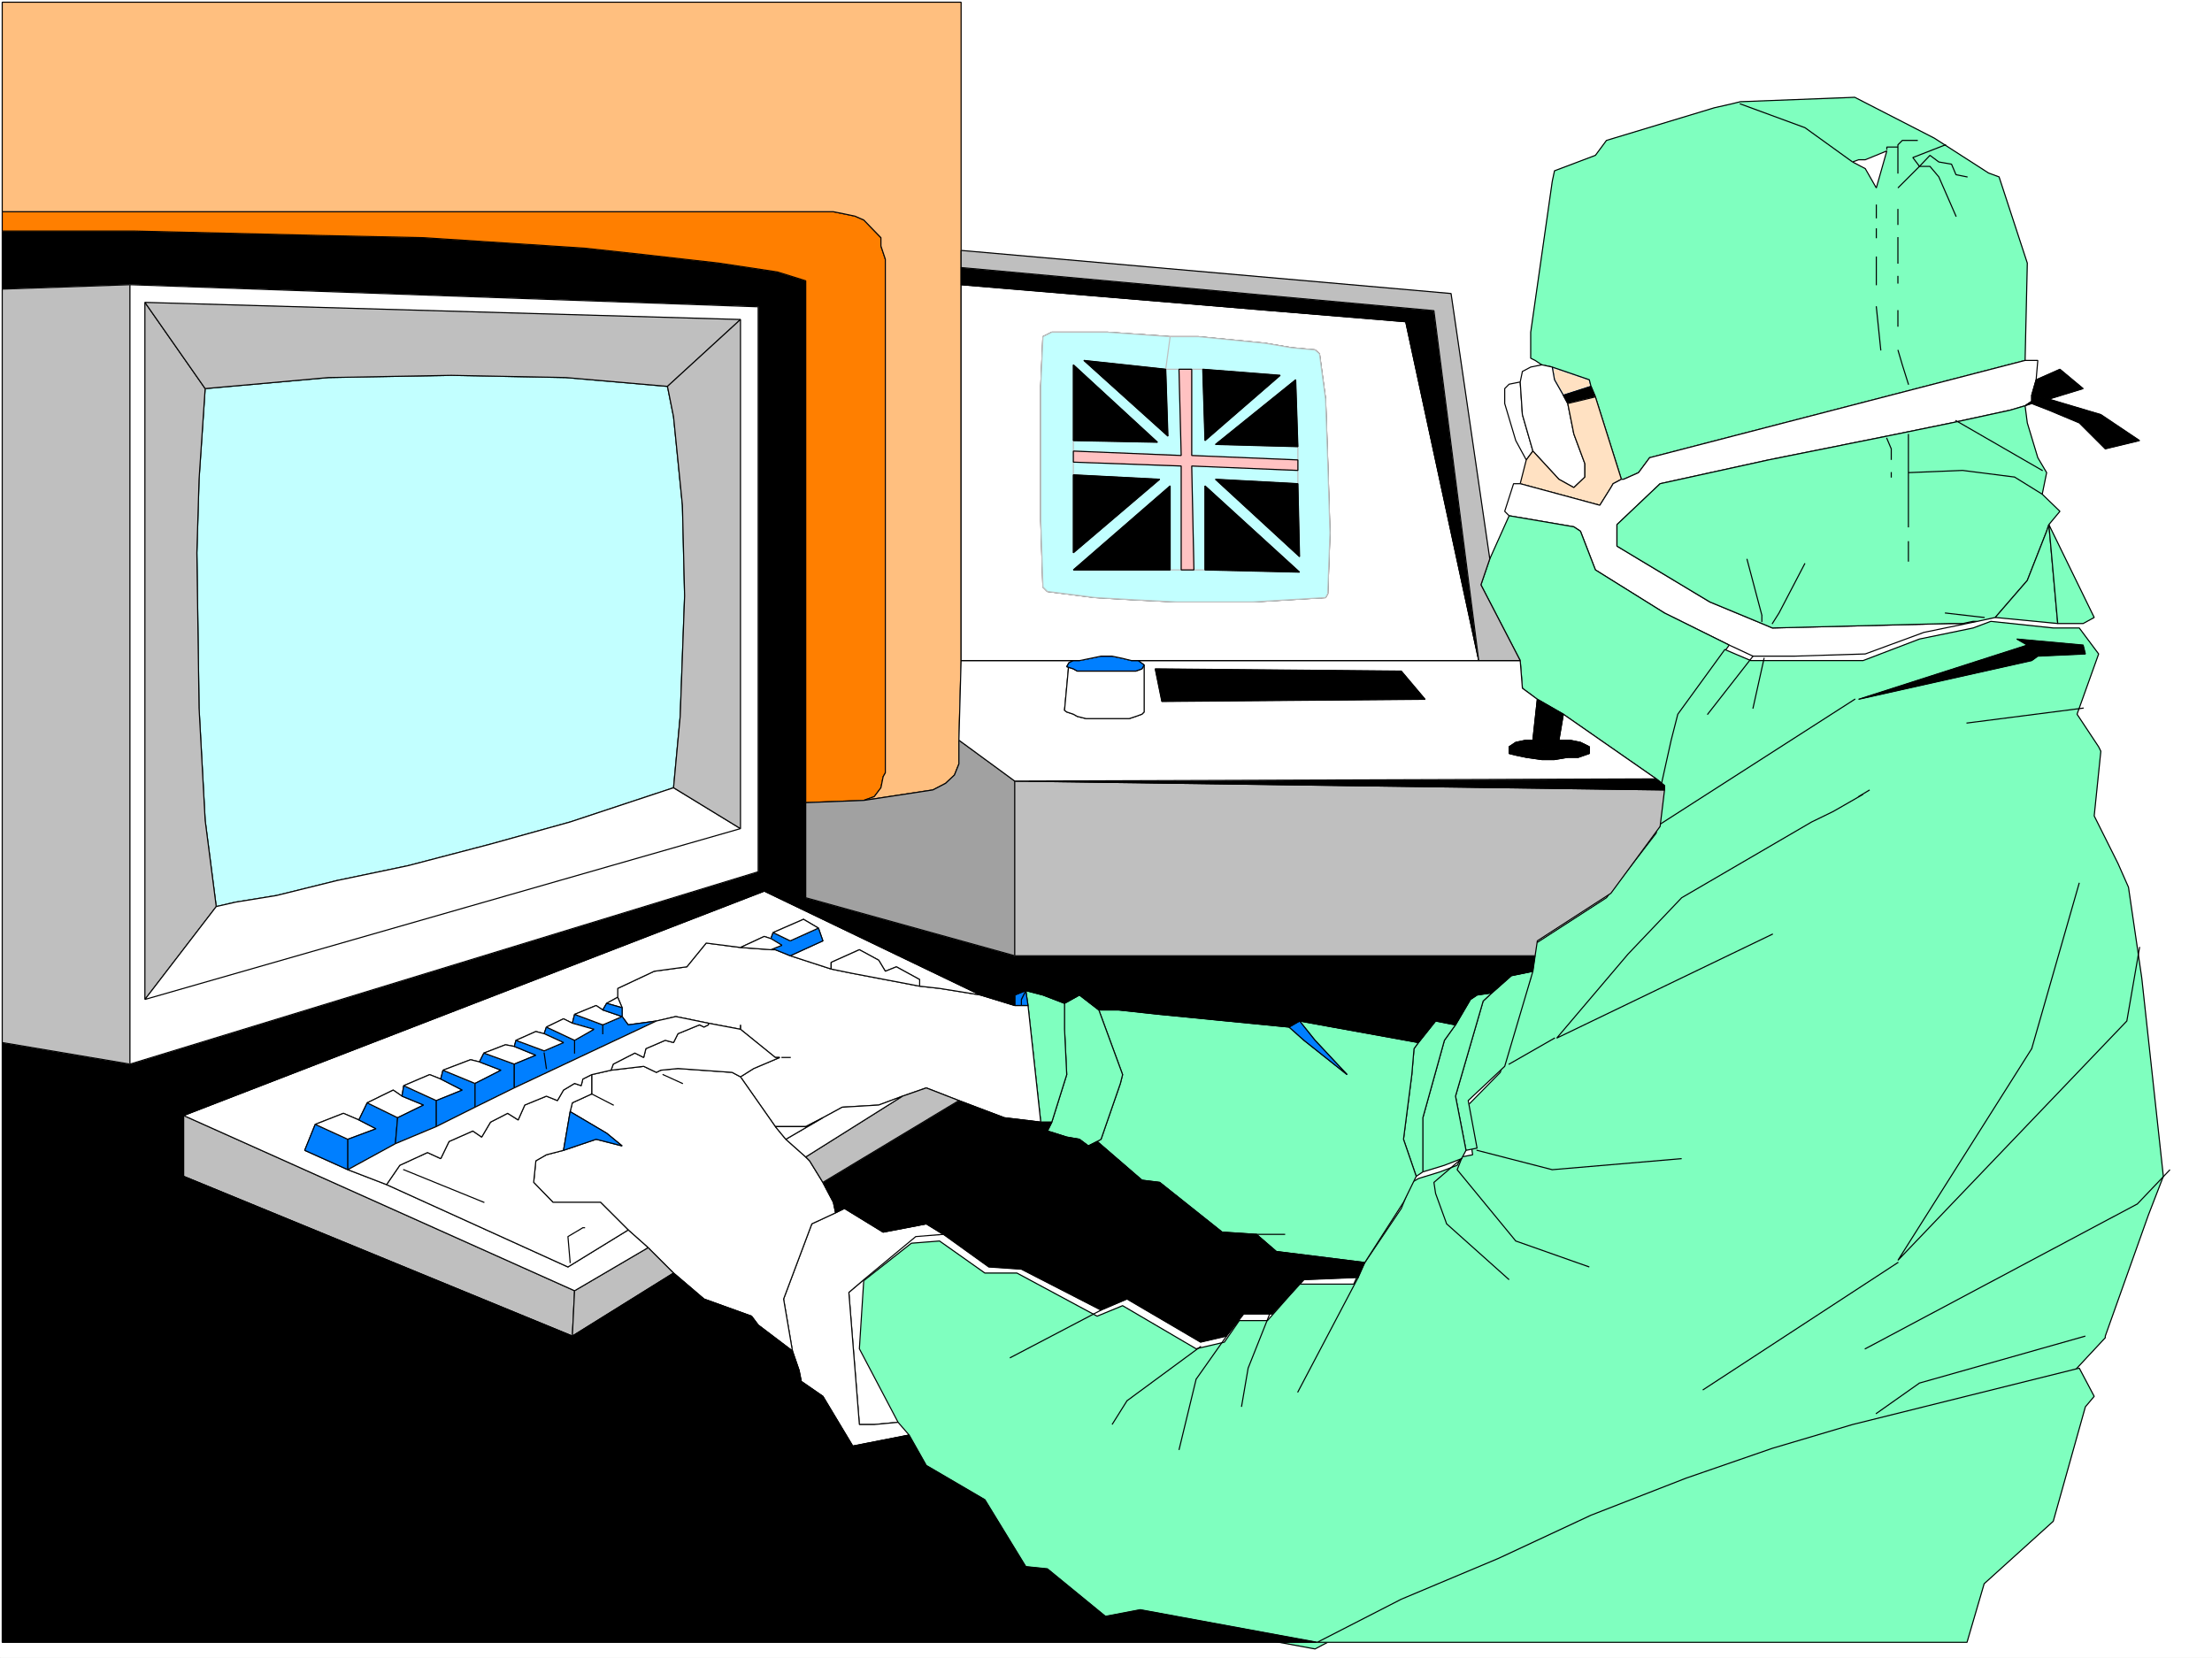 <svg xmlns="http://www.w3.org/2000/svg" width="2997.016" height="2246.297"><rect width="100%" height="100%" fill="#333333" stroke="none"/><defs><clipPath id="a"><path d="M0 0h2997v2244.137H0Zm0 0"/></clipPath></defs><path fill="#fff" d="M0 2246.297h2997.016V0H0Zm0 0"/><g clip-path="url(#a)" transform="translate(0 2.16)"><path fill="#fff" fill-rule="evenodd" stroke="#fff" stroke-linecap="square" stroke-linejoin="bevel" stroke-miterlimit="10" stroke-width=".743" d="M.742 2244.137h2995.531V-2.16H.743Zm0 0"/></g><path fill="#ffe1c2" fill-rule="evenodd" stroke="#ffe1c2" stroke-linecap="square" stroke-linejoin="bevel" stroke-miterlimit="10" stroke-width=".743" d="m2155.621 523.55-2.266-8.995-50.207-17.203 3.012 17.203 11.965 21zm0 0"/><path fill="none" stroke="#007fff" stroke-linecap="square" stroke-linejoin="bevel" stroke-miterlimit="10" stroke-width="1.486" d="m2155.621 523.55-2.266-8.995-50.207-17.203 3.012 17.203 11.965 21zm0 0"/><path fill="none" stroke="#000" stroke-linecap="square" stroke-linejoin="bevel" stroke-miterlimit="10" stroke-width="1.486" d="m2600.66 225.45-29.21 29.21m-409.844-44.183 23.968-5.985"/><path fill="#7fffbf" fill-rule="evenodd" stroke="#7fffbf" stroke-linecap="square" stroke-linejoin="bevel" stroke-miterlimit="10" stroke-width=".743" d="m2620.871 187.25-107.875-55.406-155.11 5.984-11.964 2.973-23.227 5.238-146.117 44.223-14.973 20.215-55.445 20.957-3.012 14.23-29.207 204.496v35.188l5.985 3.011 8.992 5.98 14.23 3.013 50.207 17.203 2.266 8.996 5.984 14.23 35.188 111.63h3.012l20.214-8.993 15.016-20.254 508.73-131.805 3.008-131.843-38.238-116.832-14.23-5.239zm0 0"/><path fill="none" stroke="#000" stroke-linecap="square" stroke-linejoin="bevel" stroke-miterlimit="10" stroke-width="1.486" d="m2620.871 187.25-107.875-55.406-155.11 5.984-11.964 2.973-23.227 5.238-146.117 44.223-14.973 20.215-55.445 20.957-3.012 14.23-29.207 204.496v35.188l5.985 3.011 8.992 5.98 14.23 3.013 50.207 17.203 2.266 8.996 5.984 14.23 35.188 111.63h3.012l20.214-8.993 15.016-20.254 508.73-131.805 3.008-131.843-38.238-116.832-14.23-5.239zm0 0"/><path fill="none" stroke="#000" stroke-linecap="square" stroke-linejoin="bevel" stroke-miterlimit="10" stroke-width="1.486" d="m2357.887 140.8 87.66 32.22 64.437 46.449-64.437-46.45"/><path fill="#fff" fill-rule="evenodd" stroke="#fff" stroke-linecap="square" stroke-linejoin="bevel" stroke-miterlimit="10" stroke-width=".743" d="m2509.984 219.469 8.25-3.012h8.992l29.211-11.965-14.234 50.168-14.977-26.199zm0 0"/><path fill="none" stroke="#000" stroke-linecap="square" stroke-linejoin="bevel" stroke-miterlimit="10" stroke-width="1.486" d="m2509.984 219.469 8.25-3.012h8.992l29.211-11.965-14.234 50.168-14.977-26.199zm140.137 73.391-23.227-53.176-12.003-14.235h-14.23l-29.212 29.211 29.211-29.21m-58.457 190.26 6.024 58.415m-6.024-125.82v37.457m29.247-29.246v-34.45m0 98.884v20.96m0-137.828v-20.215m-29.247 11.262v-17.246m0 44.183v-11.964m29.247 73.39V374.5m14.234 146.078-8.25-26.238-5.985-20.215 5.985 20.215"/><path fill="#fff" fill-rule="evenodd" stroke="#fff" stroke-linecap="square" stroke-linejoin="bevel" stroke-miterlimit="10" stroke-width=".743" d="m2067.922 623.176 8.992-11.965-14.234-49.461-2.97-44.184-15.015 3.012-5.98 5.98v20.215l14.973 50.207zm0 0"/><path fill="none" stroke="#000" stroke-linecap="square" stroke-linejoin="bevel" stroke-miterlimit="10" stroke-width="1.486" d="m2067.922 623.176 8.992-11.965-14.234-49.461-2.97-44.184-15.015 3.012-5.98 5.98v20.215l14.973 50.207zm0 0"/><path fill="#fff" fill-rule="evenodd" stroke="#fff" stroke-linecap="square" stroke-linejoin="bevel" stroke-miterlimit="10" stroke-width=".743" d="m2103.148 497.352-14.23-3.012-14.977 3.012-11.261 5.984-2.97 14.23 2.97 44.184 14.234 49.46 35.23 38.2 20.215 11.223 15.012-14.23v-17.989l-15.012-40.43-8.21-41.21-6.024-11.22-11.965-21zm0 0"/><path fill="none" stroke="#000" stroke-linecap="square" stroke-linejoin="bevel" stroke-miterlimit="10" stroke-width="1.486" d="m2103.148 497.352-14.23-3.012-14.977 3.012-11.261 5.984-2.97 14.23 2.97 44.184 14.234 49.46 35.23 38.2 20.215 11.223 15.012-14.23v-17.989l-15.012-40.43-8.21-41.21-6.024-11.22-11.965-21zm0 0"/><path fill-rule="evenodd" stroke="#000" stroke-linecap="square" stroke-linejoin="bevel" stroke-miterlimit="10" stroke-width=".743" d="m2161.606 537.781-5.985-14.23-37.496 12.004 6.023 11.218zm0 0"/><path fill="none" stroke="#000" stroke-linecap="square" stroke-linejoin="bevel" stroke-miterlimit="10" stroke-width="1.486" d="m2161.606 537.781-5.985-14.23-37.496 12.004 6.023 11.218zm0 0"/><path fill="#ffe1c2" fill-rule="evenodd" stroke="#ffe1c2" stroke-linecap="square" stroke-linejoin="bevel" stroke-miterlimit="10" stroke-width=".743" d="m2196.793 649.41-35.188-111.629-37.457 8.992 8.211 41.211 15.012 40.43v17.988l-15.012 14.23-20.215-11.222-35.23-38.2-8.992 11.966-8.211 32.219 107.875 29.207 14.977-23.97 3.011-5.237zm0 0"/><path fill="none" stroke="#000" stroke-linecap="square" stroke-linejoin="bevel" stroke-miterlimit="10" stroke-width="1.486" d="m2196.793 649.41-35.188-111.629-37.457 8.992 8.211 41.211 15.012 40.43v17.988l-15.012 14.23-20.215-11.222-35.23-38.2-8.992 11.966-8.211 32.219 107.875 29.207 14.977-23.97 3.011-5.237zm0 0"/><path fill="#fff" fill-rule="evenodd" stroke="#fff" stroke-linecap="square" stroke-linejoin="bevel" stroke-miterlimit="10" stroke-width=".743" d="m2342.91 874.082 32.219 15.012h55.445l96.652-3.008 79.415-29.211 72.687-14.973h-5.984l-14.23 2.97h-17.989l-239.758 6.023-14.234-6.024-70.457-29.207-125.863-75.656V710.8l58.453-55.406 146.859-32.22 160.313-32.218 87.66-17.945 79.453-17.246 20.215-5.98 8.992-6.02v-8.211l5.98-21 2.27-26.196h-17.242l-508.73 131.805-15.017 20.254-20.214 8.992h-3.012l-11.219 5.985-3.012 5.238-14.976 23.969-107.875-29.207h-8.992l-12.004 37.457 5.98 5.984 87.664 14.973 8.993 5.984 20.253 52.434 93.645 58.414zm0 0"/><path fill="none" stroke="#000" stroke-linecap="square" stroke-linejoin="bevel" stroke-miterlimit="10" stroke-width="1.486" d="m2342.91 874.082 32.219 15.012h55.445l96.652-3.008 79.415-29.211 72.687-14.973h-5.984l-14.23 2.97h-17.989l-239.758 6.023-14.234-6.024-70.457-29.207-125.863-75.656V710.8l58.453-55.406 146.859-32.22 160.313-32.218 87.66-17.945 79.453-17.246 20.215-5.98 8.992-6.02v-8.211l5.98-21 2.27-26.196h-17.242l-508.73 131.805-15.017 20.254-20.214 8.992h-3.012l-11.219 5.985-3.012 5.238-14.976 23.969-107.875-29.207h-8.992l-12.004 37.457 5.98 5.984 87.664 14.973 8.993 5.984 20.253 52.434 93.645 58.414zm0 0"/><path fill-rule="evenodd" stroke="#000" stroke-linecap="square" stroke-linejoin="bevel" stroke-miterlimit="10" stroke-width=".743" d="m2752.758 535.555 23.226 5.238 46.45-14.234-31.477-26.235-32.219 14.23zm0 0"/><path fill="none" stroke="#000" stroke-linecap="square" stroke-linejoin="bevel" stroke-miterlimit="10" stroke-width="1.486" d="m2752.758 535.555 23.226 5.238 46.45-14.234-31.477-26.235-32.219 14.23zm0 0"/><path fill-rule="evenodd" stroke="#000" stroke-linecap="square" stroke-linejoin="bevel" stroke-miterlimit="10" stroke-width=".743" d="m2743.766 549.785 8.992-3.012 23.226 8.993 41.211 17.246 35.227 35.187 46.453-11.219-52.473-35.23-70.418-20.957-23.226-5.238v8.21zm0 0"/><path fill="none" stroke="#000" stroke-linecap="square" stroke-linejoin="bevel" stroke-miterlimit="10" stroke-width="1.486" d="m2743.766 549.785 8.992-3.012 23.226 8.993 41.211 17.246 35.227 35.187 46.453-11.219-52.473-35.23-70.418-20.957-23.226-5.238v8.21zm0 0"/><path fill="#7fffbf" fill-rule="evenodd" stroke="#7fffbf" stroke-linecap="square" stroke-linejoin="bevel" stroke-miterlimit="10" stroke-width=".743" d="m2703.297 836.66 43.476-50.203 26.2-66.664 3.011-8.992 14.973-17.95-23.969-23.226 5.985-29.207-11.965-20.254-14.235-47.152-3.007-23.227-20.215 5.98-79.453 17.247-87.66 17.945-160.313 32.219-146.86 32.219-58.452 55.406v29.207l125.863 75.656 70.457 29.207 14.234 6.024 239.758-6.024h17.988l14.23-2.969h5.985zm0 0"/><path fill="none" stroke="#000" stroke-linecap="square" stroke-linejoin="bevel" stroke-miterlimit="10" stroke-width="1.486" d="m2703.297 836.66 43.476-50.203 26.2-66.664 3.011-8.992 14.973-17.95-23.969-23.226 5.985-29.207-11.965-20.254-14.235-47.152-3.007-23.227-20.215 5.98-79.453 17.247-87.66 17.945-160.313 32.219-146.86 32.219-58.452 55.406v29.207l125.863 75.656 70.457 29.207 14.234 6.024 239.758-6.024h17.988l14.23-2.969h5.985zm0 0"/><path fill="none" stroke="#000" stroke-linecap="square" stroke-linejoin="bevel" stroke-miterlimit="10" stroke-width="1.486" d="m2585.684 640.418 73.43-3.008 70.417 8.992 37.457 23.223-37.457-23.223m-143.847 67.407V587.984v29.211M2650.121 570l116.867 67.41m-365.621 207.461 8.992-14.23 35.188-67.41-35.188 67.41m-23.226 11.261v-8.25l-20.254-76.402 20.254 76.402m301.187 3.008-52.433-6.02m-79.449-236.671 6.02 14.23v14.977-14.977m23.226 152.063v-26.239m-23.227-93.605v5.984"/><path fill="#7fffbf" fill-rule="evenodd" stroke="#7fffbf" stroke-linecap="square" stroke-linejoin="bevel" stroke-miterlimit="10" stroke-width=".743" d="m2244.027 1055.348 11.223 8.992 14.973-67.406 8.25-34.45 64.437-88.402-87.66-43.441-93.644-58.414-20.254-52.434-8.993-5.984-87.664-14.973-26.195 58.414-12.004 35.191 53.215 102.637 2.969 37.457 20.254 14.977 35.191 20.215zm0 0"/><path fill="none" stroke="#000" stroke-linecap="square" stroke-linejoin="bevel" stroke-miterlimit="10" stroke-width="1.486" d="m2244.027 1055.348 11.223 8.992 14.973-67.406 8.25-34.45 64.437-88.402-87.66-43.441-93.644-58.414-20.254-52.434-8.993-5.984-87.664-14.973-26.195 58.414-12.004 35.191 53.215 102.637 2.969 37.457 20.254 14.977 35.191 20.215zm0 0"/><path fill="#7fffbf" fill-rule="evenodd" stroke="#7fffbf" stroke-linecap="square" stroke-linejoin="bevel" stroke-miterlimit="10" stroke-width=".743" d="m2703.297 836.66 84.691 8.211-12.004-134.07-3.011 8.992-26.2 66.664zm0 0"/><path fill="none" stroke="#000" stroke-linecap="square" stroke-linejoin="bevel" stroke-miterlimit="10" stroke-width="1.486" d="m2703.297 836.66 84.691 8.211-12.004-134.07-3.011 8.992-26.2 66.664zm0 0"/><path fill="#7fffbf" fill-rule="evenodd" stroke="#7fffbf" stroke-linecap="square" stroke-linejoin="bevel" stroke-miterlimit="10" stroke-width=".743" d="m2775.984 710.8 12.004 134.071h34.446l14.976-8.21zm0 0"/><path fill="none" stroke="#000" stroke-linecap="square" stroke-linejoin="bevel" stroke-miterlimit="10" stroke-width="1.486" d="m2775.984 710.8 12.004 134.071h34.446l14.976-8.21zm-219.546-508.573v-2.973h15.011v35.191m.001-32.218v-5.985l5.984-5.98h20.214m3.012 35.188-8.996-11.966 44.223-17.242"/><path fill="none" stroke="#000" stroke-linecap="square" stroke-linejoin="bevel" stroke-miterlimit="10" stroke-width="1.486" d="m2600.66 225.45 14.23-14.973 12.004 8.992 17.204 2.972 6.023 14.23 14.973 3.013"/><path fill="#7fffbf" fill-rule="evenodd" stroke="#7fffbf" stroke-linecap="square" stroke-linejoin="bevel" stroke-miterlimit="10" stroke-width=".743" d="m2244.027 1128.777-67.449 87.625-99.664 64.399-2.973 23.222v20.997l-41.21 128.054-46.45 47.192 8.992 64.437-15.015 2.973-5.98 11.262-23.227 8.953-29.207 8.992-8.992 5.238-14.235 35.23-55.441 82.383-8.996 20.215h-73.43l-43.477 49.422h-38.203l-20.214 29.25-38.239 8.953-99.629-58.418-34.484 14.235-108.621-58.414h-43.477l-61.425-43.442-38.204 3.012-70.418 55.402-6.023 99.63 56.187 90.632 14.235 26.195 20.254 38.203 82.422 49.461 52.433 87.621 29.207 5.985 78.707 58.414 50.168-5.98 239.758 44.183 110.89-58.418 131.884-53.176 128.875-61.426 125.117-46.41 117.652-44.222 107.879-29.207 307.207-84.614 41.21-44.222v-2.227l58.419-164.027 20.254-52.434-29.25-268.89-17.985-122.852-14.23-32.219-32.219-64.398 8.992-87.66-2.972-5.985-29.246-44.18 29.246-81.64-26.235-35.191h-35.23l-84.652-8.993-23.97 8.993-72.683 14.976-76.441 29.207h-152.102l-35.187-14.976-63.696 87.625-8.992 35.187-14.976 67.41v6.02zm0 0"/><path fill="none" stroke="#000" stroke-linecap="square" stroke-linejoin="bevel" stroke-miterlimit="10" stroke-width="1.486" d="m2244.027 1128.777-67.449 87.625-99.664 64.399-2.973 23.222v20.997l-41.21 128.054-46.45 47.192 8.992 64.437-15.015 2.973-5.98 11.262-23.227 8.953-29.207 8.992-8.992 5.238-14.235 35.23-55.441 82.383-8.996 20.215h-73.43l-43.477 49.422h-38.203l-20.214 29.25-38.239 8.953-99.629-58.418-34.484 14.235-108.621-58.414h-43.477l-61.425-43.442-38.204 3.012-70.418 55.402-6.023 99.63 56.187 90.632 14.235 26.195 20.254 38.203 82.422 49.461 52.433 87.621 29.207 5.985 78.707 58.414 50.168-5.98 239.758 44.183 110.89-58.418 131.884-53.176 128.875-61.426 125.117-46.41 117.652-44.222 107.879-29.207 307.207-84.614 41.21-44.222v-2.227l58.419-164.027 20.254-52.434-29.25-268.89-17.985-122.852-14.23-32.219-32.219-64.398 8.992-87.66-2.972-5.985-29.246-44.18 29.246-81.64-26.235-35.191h-35.23l-84.652-8.993-23.97 8.993-72.683 14.976-76.441 29.207h-152.102l-35.187-14.976-63.696 87.625-8.992 35.187-14.976 67.41v6.02zm0 0"/><path fill="#7fffbf" fill-rule="evenodd" stroke="#7fffbf" stroke-linecap="square" stroke-linejoin="bevel" stroke-miterlimit="10" stroke-width=".743" d="m2076.914 1316.027-29.207 5.985-26.238 23.222-11.965 11.223-37.457 128.836 14.234 73.39 14.973-2.972-12.004-64.438 49.465-46.41zm0 0"/><path fill="none" stroke="#000" stroke-linecap="square" stroke-linejoin="bevel" stroke-miterlimit="10" stroke-width="1.486" d="m2076.914 1316.027-29.207 5.985-26.238 23.222-11.965 11.223-37.457 128.836 14.234 73.39 14.973-2.972-12.004-64.438 49.465-46.41zm0 0"/><path fill="#7fffbf" fill-rule="evenodd" stroke="#7fffbf" stroke-linecap="square" stroke-linejoin="bevel" stroke-miterlimit="10" stroke-width=".743" d="m1972.047 1388.676-15.016 20.957-29.207 104.867v73.39l29.207-8.953 23.227-8.996 6.023-11.257-14.234-73.391 37.457-128.836 11.965-11.223-20.215 2.973-8.992 6.023zm0 0"/><path fill="none" stroke="#000" stroke-linecap="square" stroke-linejoin="bevel" stroke-miterlimit="10" stroke-width="1.486" d="m1972.047 1388.676-15.016 20.957-29.207 104.867v73.39l29.207-8.953 23.227-8.996 6.023-11.257-14.234-73.391 37.457-128.836 11.965-11.223-20.215 2.973-8.992 6.023zm0 0"/><path fill="#7fffbf" fill-rule="evenodd" stroke="#7fffbf" stroke-linecap="square" stroke-linejoin="bevel" stroke-miterlimit="10" stroke-width=".743" d="m1972.047 1388.676-26.977-5.238-23.226 29.206-5.985 8.25-3.007 35.192-11.262 87.621 17.242 50.203 8.992-6.02v-73.39l29.207-104.867zm0 0"/><path fill="none" stroke="#000" stroke-linecap="square" stroke-linejoin="bevel" stroke-miterlimit="10" stroke-width="1.486" d="m1972.047 1388.676-26.977-5.238-23.226 29.206-5.985 8.25-3.007 35.192-11.262 87.621 17.242 50.203 8.992-6.02v-73.39l29.207-104.867zm0 0"/><path fill="#7fffbf" fill-rule="evenodd" stroke="#7fffbf" stroke-linecap="square" stroke-linejoin="bevel" stroke-miterlimit="10" stroke-width=".743" d="m1921.844 1412.645-161.094-29.207 20.957 26.195 43.48 46.453-58.453-46.453-20.214-17.984-175.325-17.208-55.445-5.98h-26.977l32.215 87.625-3.008 11.96-26.199 75.661-5.277 3.012 60.723 52.433 23.968 2.97 84.653 67.41 46.449 3.011 26.98 23.223 119.88 14.976 52.433-81.64 17.242-35.192-17.242-50.203 11.262-87.621 3.007-35.191zm0 0"/><path fill="none" stroke="#000" stroke-linecap="square" stroke-linejoin="bevel" stroke-miterlimit="10" stroke-width="1.486" d="m1921.844 1412.645-161.094-29.207 20.957 26.195 43.48 46.453-58.453-46.453-20.214-17.984-175.325-17.208-55.445-5.98h-26.977l32.215 87.625-3.008 11.96-26.199 75.661-5.277 3.012 60.723 52.433 23.968 2.97 84.653 67.41 46.449 3.011 26.98 23.223 119.88 14.976 52.433-81.64 17.242-35.192-17.242-50.203 11.262-87.621 3.007-35.191zm0 0"/><path fill="#007fff" fill-rule="evenodd" stroke="#007fff" stroke-linecap="square" stroke-linejoin="bevel" stroke-miterlimit="10" stroke-width=".743" d="m1760.75 1383.438-14.23 8.21 20.214 17.985 58.454 46.453-43.481-46.453zm0 0"/><path fill="none" stroke="#000" stroke-linecap="square" stroke-linejoin="bevel" stroke-miterlimit="10" stroke-width="1.486" d="m1760.75 1383.438-14.23 8.21 20.214 17.985 58.454 46.453-43.481-46.453zm0 0"/><path fill="#7fffbf" fill-rule="evenodd" stroke="#7fffbf" stroke-linecap="square" stroke-linejoin="bevel" stroke-miterlimit="10" stroke-width=".743" d="m1486.504 1546.719 5.277-3.012 26.2-75.66 3.007-11.961-32.215-87.625-26.238-20.254-20.215 11.262v35.187l2.973 61.43-20.215 64.394-5.984 12.004 26.199 8.25 17.242 2.973 12.004 8.992zm0 0"/><path fill="none" stroke="#000" stroke-linecap="square" stroke-linejoin="bevel" stroke-miterlimit="10" stroke-width="1.486" d="m1486.504 1546.719 5.277-3.012 26.2-75.66 3.007-11.961-32.215-87.625-26.238-20.254-20.215 11.262v35.187l2.973 61.43-20.215 64.394-5.984 12.004 26.199 8.25 17.242 2.973 12.004 8.992zm0 0"/><path fill="#7fffbf" fill-rule="evenodd" stroke="#7fffbf" stroke-linecap="square" stroke-linejoin="bevel" stroke-miterlimit="10" stroke-width=".743" d="M1410.102 1520.48h14.976l20.215-64.394-2.973-61.43v-35.187l-29.246-11.262-23.226-5.98 3.011 20.214zm0 0"/><path fill="none" stroke="#000" stroke-linecap="square" stroke-linejoin="bevel" stroke-miterlimit="10" stroke-width="1.486" d="M1410.102 1520.48h14.976l20.215-64.394-2.973-61.43v-35.187l-29.246-11.262-23.226-5.98 3.011 20.214zm0 0"/><path fill="#fff" fill-rule="evenodd" stroke="#fff" stroke-linecap="square" stroke-linejoin="bevel" stroke-miterlimit="10" stroke-width=".743" d="m1410.102 1520.48-17.243-158.039h-17.984l-46.453-14.234-55.441-8.953-26.981-3.012-90.633-17.242-29.25-5.984-55.441-17.985-20.215-8.21h-5.984l-41.211-3.012-46.45-5.98-26.238 32.179-44.219 6.02-49.425 23.226v11.965l5.984 14.23v11.965l8.25 11.262 38.2-5.239 26.237-6.023 44.184 8.992 43.477 8.25v-5.98 5.98l47.195 38.203h5.98l-35.226 14.977-17.95 11.258 47.196 67.41h41.21l23.227-12.004 26.196-14.234 49.46-2.97 32.22-12.003 32.218-11.223 44.223 17.203 61.426 23.227zm0 0"/><path fill="none" stroke="#000" stroke-linecap="square" stroke-linejoin="bevel" stroke-miterlimit="10" stroke-width="1.486" d="m1410.102 1520.48-17.243-158.039h-17.984l-46.453-14.234-55.441-8.953-26.981-3.012-90.633-17.242-29.25-5.984-55.441-17.985-20.215-8.21h-5.984l-41.211-3.012-46.45-5.98-26.238 32.179-44.219 6.02-49.425 23.226v11.965l5.984 14.23v11.965l8.25 11.262 38.2-5.239 26.237-6.023 44.184 8.992 43.477 8.25v-5.98 5.98l47.195 38.203h5.98l-35.226 14.977-17.95 11.258 47.196 67.41h41.21l23.227-12.004 26.196-14.234 49.46-2.97 32.22-12.003 32.218-11.223 44.223 17.203 61.426 23.227zm0 0"/><path fill="#fff" fill-rule="evenodd" stroke="#fff" stroke-linecap="square" stroke-linejoin="bevel" stroke-miterlimit="10" stroke-width=".743" d="m1216.793 1927.2-52.434-99.626 5.98-93.605-20.253 17.242 14.273 179h20.215zm0 0"/><path fill="none" stroke="#000" stroke-linecap="square" stroke-linejoin="bevel" stroke-miterlimit="10" stroke-width="1.486" d="m1216.793 1927.2-52.434-99.626 5.98-93.605-20.253 17.242 14.273 179h20.215zm0 0"/><path fill="#fff" fill-rule="evenodd" stroke="#fff" stroke-linecap="square" stroke-linejoin="bevel" stroke-miterlimit="10" stroke-width=".743" d="m1231.766 1944.441-14.973-17.242-32.219 3.012h-20.215l-14.273-179 20.254-17.242 70.422-58.418 37.457-3.008-23.227-14.234-58.414 11.222-52.473-32.18-11.964 5.985-32.22 14.973-38.237 101.855 12.004 70.418 8.992 26.238 2.972 14.977 29.246 20.215 40.47 67.406zm0 0"/><path fill="none" stroke="#000" stroke-linecap="square" stroke-linejoin="bevel" stroke-miterlimit="10" stroke-width="1.486" d="m1231.766 1944.441-14.973-17.242-32.219 3.012h-20.215l-14.273-179 20.254-17.242 70.422-58.418 37.457-3.008-23.227-14.234-58.414 11.222-52.473-32.18-11.964 5.985-32.22 14.973-38.237 101.855 12.004 70.418 8.992 26.238 2.972 14.977 29.246 20.215 40.47 67.406zm0 0"/><path fill="#fff" fill-rule="evenodd" stroke="#fff" stroke-linecap="square" stroke-linejoin="bevel" stroke-miterlimit="10" stroke-width=".743" d="m801.707 1482.281-26.238 12.004-2.969 11.965 49.422 29.207 20.996 17.242-35.23-8.992-44.184 14.977-23.223 6.02-14.273 8.21-2.969 29.207 26.195 26.98h64.438l37.496 37.458 26.941 23.968 34.485 34.45 41.21 35.187 64.438 23.227 8.992 12.004 46.454 35.187-12.004-70.418 38.238-101.855 32.219-14.973-3.012-14.234-14.23-26.98-17.989-29.208-5.238-5.238-26.98-23.969-14.231-17.203-47.195-67.41-11.258-6.02-73.43-5.238-23.226 2.266-5.985 2.972-17.242-8.21-44.184 5.238-26.234 5.984zm0 0"/><path fill="none" stroke="#000" stroke-linecap="square" stroke-linejoin="bevel" stroke-miterlimit="10" stroke-width="1.486" d="m801.707 1482.281-26.238 12.004-2.969 11.965 49.422 29.207 20.996 17.242-35.23-8.992-44.184 14.977-23.223 6.02-14.273 8.21-2.969 29.207 26.195 26.98h64.438l37.496 37.458 26.941 23.968 34.485 34.45 41.21 35.187 64.438 23.227 8.992 12.004 46.454 35.187-12.004-70.418 38.238-101.855 32.219-14.973-3.012-14.234-14.23-26.98-17.989-29.208-5.238-5.238-26.98-23.969-14.231-17.203-47.195-67.41-11.258-6.02-73.43-5.238-23.226 2.266-5.985 2.972-17.242-8.21-44.184 5.238-26.234 5.984zm0 0"/><path fill-rule="evenodd" stroke="#000" stroke-linecap="square" stroke-linejoin="bevel" stroke-miterlimit="10" stroke-width=".743" d="m2518.234 947.512 234.524-52.434 8.25-5.984 64.437-3.008-3.011-12.004-89.891-8.21 14.23 8.21zm0 0"/><path fill="none" stroke="#000" stroke-linecap="square" stroke-linejoin="bevel" stroke-miterlimit="10" stroke-width="1.486" d="m2518.234 947.512 234.524-52.434 8.25-5.984 64.437-3.008-3.011-12.004-89.891-8.21 14.23 8.21zm380.641 336.297-17.242 99.629-310.184 324.292 181.309-286.835 64.437-224.707-64.437 224.706m-351.391-155.07-292.234 140.836 96.656-113.86 72.684-76.398 176.07-102.64 29.246-14.23 40.43-23.188-5.985 2.972 14.977-8.992-14.977 8.992m8.993 748.258 368.636-196.242 44.223-46.414-44.223 46.414m-894.609-72.648 101.895 26.234 175.324-14.977-175.325 14.977m439.055 330.316 58.457-41.21 224.785-63.653-224.785 63.652m-292.976 8.993 263.765-172.274m-591.191-140.801-5.98 14.977 79.41 96.617 99.667 35.192-99.667-35.192m611.406-701.844 157.34-20.214m-1160.606 850.894-41.21 58.414-23.227 95.871 23.226-95.87"/><path fill="none" stroke="#000" stroke-linecap="square" stroke-linejoin="bevel" stroke-miterlimit="10" stroke-width="1.486" d="m1980.258 1569.941-37.457 32.18 2.27 15.016 14.972 41.172 84.652 75.66-84.652-75.66m-119.879 72.648-81.68 155.07m-266.703-110.847-122.89 64.398m257.746-14.976-99.664 73.39-20.215 32.219 20.215-32.219m193.308-117.574-29.207 73.39-8.992 52.434 8.992-52.433m684.055-964.715-61.426 78.633m76.403-75.661-14.977 67.41m-672.832 713.067h38.2m508.769-555.77 263.73-169.261"/><path fill="#7fffbf" fill-rule="evenodd" stroke="#7fffbf" stroke-linecap="square" stroke-linejoin="bevel" stroke-miterlimit="10" stroke-width=".743" d="M1784.719 2225.297h880.375l23.226-79.371 93.645-84.653 43.48-155.03 11.965-14.231-20.215-38.203-307.21 76.402-108.618 32.219-116.91 40.43-128.836 50.203-125.156 58.414-131.848 55.406zm0 0"/><path fill="none" stroke="#000" stroke-linecap="square" stroke-linejoin="bevel" stroke-miterlimit="10" stroke-width="1.486" d="M1784.719 2225.297h880.375l23.226-79.371 93.645-84.653 43.48-155.03 11.965-14.231-20.215-38.203-307.21 76.402-108.618 32.219-116.91 40.43-128.836 50.203-125.156 58.414-131.848 55.406zm259.976-783.445 61.465-35.192"/><path fill="#007fff" fill-rule="evenodd" stroke="#007fff" stroke-linecap="square" stroke-linejoin="bevel" stroke-miterlimit="10" stroke-width=".743" d="m1392.86 1362.441-3.012-20.214-5.98 12.003v8.211zm0 0"/><path fill="none" stroke="#000" stroke-linecap="square" stroke-linejoin="bevel" stroke-miterlimit="10" stroke-width="1.486" d="m1392.86 1362.441-3.012-20.214-5.98 12.003v8.211zm0 0"/><path fill="#007fff" fill-rule="evenodd" stroke="#007fff" stroke-linecap="square" stroke-linejoin="bevel" stroke-miterlimit="10" stroke-width=".743" d="m1389.848 1342.227-14.973 5.98v14.234h8.992v-8.21zm0 0"/><path fill="none" stroke="#000" stroke-linecap="square" stroke-linejoin="bevel" stroke-miterlimit="10" stroke-width="1.486" d="m1389.848 1342.227-14.973 5.98v14.234h8.992v-8.21zm0 0"/><path fill-rule="evenodd" stroke="#000" stroke-linecap="square" stroke-linejoin="bevel" stroke-miterlimit="10" stroke-width=".743" d="m1849.156 1710.742-119.879-14.976-26.98-23.223-46.45-3.012-84.652-67.41-23.968-2.969-60.723-52.433-11.965 5.98-12.004-8.992-17.242-2.973-26.2-8.25 5.985-12.004h-14.976l-49.461-5.98-61.426-23.227-14.977 8.993-169.34 101.855 14.23 26.98 3.013 14.235 11.965-5.984 52.472 32.18 58.414-11.223 23.227 14.234 61.465 44.184 44.183 3.007 107.914 55.446 35.192-15.016 99.664 58.457 35.191-8.25 23.227-29.953h38.238l43.441-46.45 73.43-3.011zm0 0"/><path fill="none" stroke="#000" stroke-linecap="square" stroke-linejoin="bevel" stroke-miterlimit="10" stroke-width="1.486" d="m1849.156 1710.742-119.879-14.976-26.98-23.223-46.45-3.012-84.652-67.41-23.968-2.969-60.723-52.433-11.965 5.98-12.004-8.992-17.242-2.973-26.2-8.25 5.985-12.004h-14.976l-49.461-5.98-61.426-23.227-14.977 8.993-169.34 101.855 14.23 26.98 3.013 14.235 11.965-5.984 52.472 32.18 58.414-11.223 23.227 14.234 61.465 44.184 44.183 3.007 107.914 55.446 35.192-15.016 99.664 58.457 35.191-8.25 23.227-29.953h38.238l43.441-46.45 73.43-3.011zm0 0"/><path fill="#bfbfbf" fill-rule="evenodd" stroke="#bfbfbf" stroke-linecap="square" stroke-linejoin="bevel" stroke-miterlimit="10" stroke-width=".743" d="M248.754 1511.488v82.422l526.715 216.461 3.011-61.43zm0 0"/><path fill="none" stroke="#000" stroke-linecap="square" stroke-linejoin="bevel" stroke-miterlimit="10" stroke-width="1.486" d="M248.754 1511.488v82.422l526.715 216.461 3.011-61.43zm0 0"/><path fill="#bfbfbf" fill-rule="evenodd" stroke="#bfbfbf" stroke-linecap="square" stroke-linejoin="bevel" stroke-miterlimit="10" stroke-width=".743" d="m775.469 1810.371 137.125-85.394-34.485-34.45-99.629 58.414zm0 0"/><path fill="none" stroke="#000" stroke-linecap="square" stroke-linejoin="bevel" stroke-miterlimit="10" stroke-width="1.486" d="m775.469 1810.371 137.125-85.394-34.485-34.45-99.629 58.414zm0 0"/><path fill="#bfbfbf" fill-rule="evenodd" stroke="#bfbfbf" stroke-linecap="square" stroke-linejoin="bevel" stroke-miterlimit="10" stroke-width=".743" d="m1114.898 1602.121 169.34-101.855 14.977-8.992-44.223-17.204-32.219 11.223-131.101 82.383 5.238 5.238zm0 0"/><path fill="none" stroke="#000" stroke-linecap="square" stroke-linejoin="bevel" stroke-miterlimit="10" stroke-width="1.486" d="m1114.898 1602.121 169.34-101.855 14.977-8.992-44.223-17.204-32.219 11.223-131.101 82.383 5.238 5.238zm0 0"/><path fill="#fff" fill-rule="evenodd" stroke="#fff" stroke-linecap="square" stroke-linejoin="bevel" stroke-miterlimit="10" stroke-width=".743" d="m1091.672 1567.676 131.101-82.383-32.218 12.004-49.461 2.969-26.196 14.234-50.207 29.207zm0 0"/><path fill="none" stroke="#000" stroke-linecap="square" stroke-linejoin="bevel" stroke-miterlimit="10" stroke-width="1.486" d="m1091.672 1567.676 131.101-82.383-32.218 12.004-49.461 2.969-26.196 14.234-50.207 29.207zm0 0"/><path fill="#fff" fill-rule="evenodd" stroke="#fff" stroke-linecap="square" stroke-linejoin="bevel" stroke-miterlimit="10" stroke-width=".743" d="m1328.422 1348.207-292.938-140.8-786.73 304.081 529.726 237.453 99.63-58.414-26.942-23.968-81.68 50.168-245.742-111.594-52.473-20.215-58.418-26.234 14.235-35.192 38.2-14.976 20.956 8.996 11.262-23.227 35.23-17.242 11.965 8.25 2.266-14.234 35.191-14.973 15.016 5.98 2.969-11.964 37.46-14.23 12 2.968 5.985-11.965 29.246-11.258 11.965 2.266 2.27-8.25 26.937-11.965 11.262 2.973 3.011-8.993 23.223-11.222 11.965 5.98 3.011-11.965 29.207-12 8.997 6.02 5.238-8.992 15.012-8.25v-11.965l49.425-23.227 44.22-6.02 26.237-32.179 46.45 5.98 32.218-14.972 8.993 2.969 2.972-8.211 41.211-17.985 20.215 11.965 6.023 17.242-44.222 20.215 55.441 17.985v-8.993l38.242-17.203 26.196 14.23 8.996 14.977 14.972-6.02L1246 1327.25v8.992l26.98 3.012zm0 0"/><path fill="none" stroke="#000" stroke-linecap="square" stroke-linejoin="bevel" stroke-miterlimit="10" stroke-width="1.486" d="m1328.422 1348.207-292.938-140.8-786.73 304.081 529.726 237.453 99.63-58.414-26.942-23.968-81.68 50.168-245.742-111.594-52.473-20.215-58.418-26.234 14.235-35.192 38.2-14.976 20.956 8.996 11.262-23.227 35.23-17.242 11.965 8.25 2.266-14.234 35.191-14.973 15.016 5.98 2.969-11.964 37.46-14.23 12 2.968 5.985-11.965 29.246-11.258 11.965 2.266 2.27-8.25 26.937-11.965 11.262 2.973 3.011-8.993 23.223-11.222 11.965 5.98 3.011-11.965 29.207-12 8.997 6.02 5.238-8.992 15.012-8.25v-11.965l49.425-23.227 44.22-6.02 26.237-32.179 46.45 5.98 32.218-14.972 8.993 2.969 2.972-8.211 41.211-17.985 20.215 11.965 6.023 17.242-44.222 20.215 55.441 17.985v-8.993l38.242-17.203 26.196 14.23 8.996 14.977 14.972-6.02L1246 1327.25v8.992l26.98 3.012zm0 0"/><path fill="#fff" fill-rule="evenodd" stroke="#fff" stroke-linecap="square" stroke-linejoin="bevel" stroke-miterlimit="10" stroke-width=".743" d="m851.168 1666.559-37.496-37.457h-64.438l-26.195-26.98 2.969-29.208 14.273-8.21 23.223-6.02 8.996-52.434 2.969-11.965 26.238-12.004v-26.195l-12.004 5.98-2.23 8.993-8.993-3.012-14.976 8.996-8.25 14.23-14.973-5.98-29.246 12.004-8.996 20.215-14.23-8.996-23.227 11.964-11.965 20.254-12.004-8.25-32.218 14.235-11.22 23.222-17.988-8.25-37.496 17.246-17.945 26.196 245.742 111.594zm0 0"/><path fill="none" stroke="#000" stroke-linecap="square" stroke-linejoin="bevel" stroke-miterlimit="10" stroke-width="1.486" d="m851.168 1666.559-37.496-37.457h-64.438l-26.195-26.98 2.969-29.208 14.273-8.21 23.223-6.02 8.996-52.434 2.969-11.965 26.238-12.004v-26.195l-12.004 5.98-2.23 8.993-8.993-3.012-14.976 8.996-8.25 14.23-14.973-5.98-29.246 12.004-8.996 20.215-14.23-8.996-23.227 11.964-11.965 20.254-12.004-8.25-32.218 14.235-11.22 23.222-17.988-8.25-37.496 17.246-17.945 26.196 245.742 111.594zm-304.199-81.641 108.62 44.184"/><path fill="none" stroke="#000" stroke-linecap="square" stroke-linejoin="bevel" stroke-miterlimit="10" stroke-width="1.486" d="m772.5 1710.742-3.012-35.191 20.215-12.004h3.012-3.012"/><path fill="#007fff" fill-rule="evenodd" stroke="#007fff" stroke-linecap="square" stroke-linejoin="bevel" stroke-miterlimit="10" stroke-width=".743" d="m763.504 1558.684 44.183-14.977 35.231 8.992-20.996-17.242-49.422-29.207zm0 0"/><path fill="none" stroke="#000" stroke-linecap="square" stroke-linejoin="bevel" stroke-miterlimit="10" stroke-width="1.486" d="m763.504 1558.684 44.183-14.977 35.231 8.992-20.996-17.242-49.422-29.207zm38.203-76.403 29.207 15.016m67.449-41.211 26.235 11.96"/><path fill="#fff" fill-rule="evenodd" stroke="#fff" stroke-linecap="square" stroke-linejoin="bevel" stroke-miterlimit="10" stroke-width=".743" d="m1064.691 1543.707 50.207-29.207-23.226 12.004h-41.211zm0 0"/><path fill="none" stroke="#000" stroke-linecap="square" stroke-linejoin="bevel" stroke-miterlimit="10" stroke-width="1.486" d="m1064.691 1543.707 50.207-29.207-23.226 12.004h-41.211zm0 0"/><path fill="#fff" fill-rule="evenodd" stroke="#fff" stroke-linecap="square" stroke-linejoin="bevel" stroke-miterlimit="10" stroke-width=".743" d="m1003.266 1459.094 17.949-11.258 35.226-14.977h-5.98l-47.195-38.203v-5.98 5.98l-43.477-8.25v2.27l-5.984 2.973-5.98-2.973-29.247 11.965-5.984 12.004-11.262-3.012-26.195 11.262-3.012 11.964-11.965-5.984-29.246 14.977-2.973 8.25 44.184-5.239 17.242 8.211 5.985-2.972 23.226-2.266 73.43 5.238zm0 0"/><path fill="none" stroke="#000" stroke-linecap="square" stroke-linejoin="bevel" stroke-miterlimit="10" stroke-width="1.486" d="m1003.266 1459.094 17.949-11.258 35.226-14.977h-5.98l-47.195-38.203v-5.98 5.98l-43.477-8.25v2.27l-5.984 2.973-5.98-2.973-29.247 11.965-5.984 12.004-11.262-3.012-26.195 11.262-3.012 11.964-11.965-5.984-29.246 14.977-2.973 8.25 44.184-5.239 17.242 8.211 5.985-2.972 23.226-2.266 73.43 5.238zm56.187-26.234h11.223"/><path fill="#007fff" fill-rule="evenodd" stroke="#007fff" stroke-linecap="square" stroke-linejoin="bevel" stroke-miterlimit="10" stroke-width=".743" d="m471.273 1543.707-44.183-20.215-14.235 35.192 58.418 26.234zm0 0"/><path fill="none" stroke="#000" stroke-linecap="square" stroke-linejoin="bevel" stroke-miterlimit="10" stroke-width="1.486" d="m471.273 1543.707-44.183-20.215-14.235 35.192 58.418 26.234zm0 0"/><path fill="#fff" fill-rule="evenodd" stroke="#fff" stroke-linecap="square" stroke-linejoin="bevel" stroke-miterlimit="10" stroke-width=".743" d="m471.273 1543.707 38.2-14.23-23.227-11.965-20.957-8.996-38.2 14.976zm0 0"/><path fill="none" stroke="#000" stroke-linecap="square" stroke-linejoin="bevel" stroke-miterlimit="10" stroke-width="1.486" d="m471.273 1543.707 38.2-14.23-23.227-11.965-20.957-8.996-38.2 14.976zm0 0"/><path fill="#007fff" fill-rule="evenodd" stroke="#007fff" stroke-linecap="square" stroke-linejoin="bevel" stroke-miterlimit="10" stroke-width=".743" d="m538.719 1514.5-41.211-20.215-11.262 23.227 23.227 11.965-38.2 14.23v41.211l64.438-35.227zm0 0"/><path fill="none" stroke="#000" stroke-linecap="square" stroke-linejoin="bevel" stroke-miterlimit="10" stroke-width="1.486" d="m538.719 1514.5-41.211-20.215-11.262 23.227 23.227 11.965-38.2 14.23v41.211l64.438-35.227zm0 0"/><path fill="#fff" fill-rule="evenodd" stroke="#fff" stroke-linecap="square" stroke-linejoin="bevel" stroke-miterlimit="10" stroke-width=".743" d="m538.719 1514.5 35.191-17.203-29.207-12.004-11.965-8.25-35.23 17.242zm0 0"/><path fill="none" stroke="#000" stroke-linecap="square" stroke-linejoin="bevel" stroke-miterlimit="10" stroke-width="1.486" d="m538.719 1514.5 35.191-17.203-29.207-12.004-11.965-8.25-35.23 17.242zm0 0"/><path fill="#007fff" fill-rule="evenodd" stroke="#007fff" stroke-linecap="square" stroke-linejoin="bevel" stroke-miterlimit="10" stroke-width=".743" d="m538.719 1514.5-3.008 35.191 55.441-23.187v-35.23l-44.183-20.215-2.266 14.234 29.207 12.004zm0 0"/><path fill="none" stroke="#000" stroke-linecap="square" stroke-linejoin="bevel" stroke-miterlimit="10" stroke-width="1.486" d="m538.719 1514.5-3.008 35.191 55.441-23.187v-35.23l-44.183-20.215-2.266 14.234 29.207 12.004zm0 0"/><path fill="#fff" fill-rule="evenodd" stroke="#fff" stroke-linecap="square" stroke-linejoin="bevel" stroke-miterlimit="10" stroke-width=".743" d="m546.969 1471.059 44.183 20.215 35.23-14.231-29.206-14.977-15.016-5.98zm0 0"/><path fill="none" stroke="#000" stroke-linecap="square" stroke-linejoin="bevel" stroke-miterlimit="10" stroke-width="1.486" d="m546.969 1471.059 44.183 20.215 35.23-14.231-29.206-14.977-15.016-5.98zm0 0"/><path fill="#007fff" fill-rule="evenodd" stroke="#007fff" stroke-linecap="square" stroke-linejoin="bevel" stroke-miterlimit="10" stroke-width=".743" d="M643.625 1500.266v-32.22l-43.48-17.944-2.97 11.964 29.208 14.977-35.23 14.23v35.23zm0 0"/><path fill="none" stroke="#000" stroke-linecap="square" stroke-linejoin="bevel" stroke-miterlimit="10" stroke-width="1.486" d="M643.625 1500.266v-32.22l-43.48-17.944-2.97 11.964 29.208 14.977-35.23 14.23v35.23zm0 0"/><path fill="#fff" fill-rule="evenodd" stroke="#fff" stroke-linecap="square" stroke-linejoin="bevel" stroke-miterlimit="10" stroke-width=".743" d="m643.625 1468.047 35.191-17.945-29.21-11.262-12-2.969-37.461 14.23zm0 0"/><path fill="none" stroke="#000" stroke-linecap="square" stroke-linejoin="bevel" stroke-miterlimit="10" stroke-width="1.486" d="m643.625 1468.047 35.191-17.945-29.21-11.262-12-2.969-37.461 14.23zm0 0"/><path fill="#007fff" fill-rule="evenodd" stroke="#007fff" stroke-linecap="square" stroke-linejoin="bevel" stroke-miterlimit="10" stroke-width=".743" d="m643.625 1500.266 53.176-26.196v-32.218l-41.211-14.977-5.985 11.965 29.211 11.262-35.191 17.945zm0 0"/><path fill="none" stroke="#000" stroke-linecap="square" stroke-linejoin="bevel" stroke-miterlimit="10" stroke-width="1.486" d="m643.625 1500.266 53.176-26.196v-32.218l-41.211-14.977-5.985 11.965 29.211 11.262-35.191 17.945zm0 0"/><path fill="#fff" fill-rule="evenodd" stroke="#fff" stroke-linecap="square" stroke-linejoin="bevel" stroke-miterlimit="10" stroke-width=".743" d="m696.8 1441.852 29.208-12.004-29.207-11.965-11.965-2.266-29.246 11.258zm0 0"/><path fill="none" stroke="#000" stroke-linecap="square" stroke-linejoin="bevel" stroke-miterlimit="10" stroke-width="1.486" d="m696.8 1441.852 29.208-12.004-29.207-11.965-11.965-2.266-29.246 11.258zm0 0"/><path fill="#007fff" fill-rule="evenodd" stroke="#007fff" stroke-linecap="square" stroke-linejoin="bevel" stroke-miterlimit="10" stroke-width=".743" d="m816.684 1388.676-38.204-14.235-3.011 11.965 29.25 8.25-26.239 14.977-38.199-17.985-3.011 8.993 26.234 12.003-26.234 11.223-38.2-14.234-2.27 8.25 29.208 11.965-29.207 12.004v32.218l192.566-90.633-38.199 5.239-8.25-11.262zm0 0"/><path fill="none" stroke="#000" stroke-linecap="square" stroke-linejoin="bevel" stroke-miterlimit="10" stroke-width="1.486" d="m816.684 1388.676-38.204-14.235-3.011 11.965 29.25 8.25-26.239 14.977-38.199-17.985-3.011 8.993 26.234 12.003-26.234 11.223-38.2-14.234-2.27 8.25 29.208 11.965-29.207 12.004v32.218l192.566-90.633-38.199 5.239-8.25-11.262zm0 0"/><path fill="#fff" fill-rule="evenodd" stroke="#fff" stroke-linecap="square" stroke-linejoin="bevel" stroke-miterlimit="10" stroke-width=".743" d="m699.07 1409.633 38.2 14.234 26.234-11.222-26.234-12.004-11.262-2.973zm0 0"/><path fill="none" stroke="#000" stroke-linecap="square" stroke-linejoin="bevel" stroke-miterlimit="10" stroke-width="1.486" d="m699.07 1409.633 38.2 14.234 26.234-11.222-26.234-12.004-11.262-2.973zm0 0"/><path fill="#fff" fill-rule="evenodd" stroke="#fff" stroke-linecap="square" stroke-linejoin="bevel" stroke-miterlimit="10" stroke-width=".743" d="m740.281 1391.649 38.2 17.984 26.238-14.977-29.25-8.25-11.965-5.98zm0 0"/><path fill="none" stroke="#000" stroke-linecap="square" stroke-linejoin="bevel" stroke-miterlimit="10" stroke-width="1.486" d="m740.281 1391.649 38.2 17.984 26.238-14.977-29.25-8.25-11.965-5.98zm0 0"/><path fill="#fff" fill-rule="evenodd" stroke="#fff" stroke-linecap="square" stroke-linejoin="bevel" stroke-miterlimit="10" stroke-width=".743" d="m842.918 1377.414-26.234-8.953-8.997-6.02-29.207 12 38.204 14.235zm0 0"/><path fill="none" stroke="#000" stroke-linecap="square" stroke-linejoin="bevel" stroke-miterlimit="10" stroke-width="1.486" d="m842.918 1377.414-26.234-8.953-8.997-6.02-29.207 12 38.204 14.235zm0 0"/><path fill="#fff" fill-rule="evenodd" stroke="#fff" stroke-linecap="square" stroke-linejoin="bevel" stroke-miterlimit="10" stroke-width=".743" d="m836.934 1351.219-15.012 8.25 20.996 5.98zm0 0"/><path fill="none" stroke="#000" stroke-linecap="square" stroke-linejoin="bevel" stroke-miterlimit="10" stroke-width="1.486" d="m836.934 1351.219-15.012 8.25 20.996 5.98zm0 0"/><path fill="#fff" fill-rule="evenodd" stroke="#fff" stroke-linecap="square" stroke-linejoin="bevel" stroke-miterlimit="10" stroke-width=".743" d="m523.746 1605.133 17.945-26.195 37.496-17.247 17.989 8.25 11.219-23.222 32.218-14.235 12.004 8.25 11.965-20.254 23.227-11.964 14.23 8.996 8.996-20.215 29.246-12.004 14.973 5.98 8.25-14.23 14.976-8.996 8.993 3.012 2.23-8.993 12.004-5.98 26.234-5.984 2.973-8.25 29.246-14.977 11.965 5.984 3.012-11.964 26.195-11.262 11.262 3.012 5.984-12.004 29.246-11.965 5.98 2.973 5.985-2.973v-2.27l-44.184-8.992-26.238 6.024-192.566 90.632-53.176 26.196-52.473 26.238-55.441 23.187-64.438 35.227zm0 0"/><path fill="none" stroke="#000" stroke-linecap="square" stroke-linejoin="bevel" stroke-miterlimit="10" stroke-width="1.486" d="m523.746 1605.133 17.945-26.195 37.496-17.247 17.989 8.25 11.219-23.222 32.218-14.235 12.004 8.25 11.965-20.254 23.227-11.964 14.23 8.996 8.996-20.215 29.246-12.004 14.973 5.98 8.25-14.23 14.976-8.996 8.993 3.012 2.23-8.993 12.004-5.98 26.234-5.984 2.973-8.25 29.246-14.977 11.965 5.984 3.012-11.964 26.195-11.262 11.262 3.012 5.984-12.004 29.246-11.965 5.98 2.973 5.985-2.973v-2.27l-44.184-8.992-26.238 6.024-192.566 90.632-53.176 26.196-52.473 26.238-55.441 23.187-64.438 35.227zm0 0"/><path fill="#007fff" fill-rule="evenodd" stroke="#007fff" stroke-linecap="square" stroke-linejoin="bevel" stroke-miterlimit="10" stroke-width=".743" d="m1044.477 1271.805 14.976 8.996-14.976 6.02h5.984l20.215 8.21 44.222-20.215-6.023-17.242-38.2 17.242-23.226-11.222zm0 0"/><path fill="none" stroke="#000" stroke-linecap="square" stroke-linejoin="bevel" stroke-miterlimit="10" stroke-width="1.486" d="m1044.477 1271.805 14.976 8.996-14.976 6.02h5.984l20.215 8.21 44.222-20.215-6.023-17.242-38.2 17.242-23.226-11.222zm0 0"/><path fill="#fff" fill-rule="evenodd" stroke="#fff" stroke-linecap="square" stroke-linejoin="bevel" stroke-miterlimit="10" stroke-width=".743" d="m1047.45 1263.594 23.226 11.222 38.199-17.242-20.215-11.965zm0 0"/><path fill="none" stroke="#000" stroke-linecap="square" stroke-linejoin="bevel" stroke-miterlimit="10" stroke-width="1.486" d="m1047.45 1263.594 23.226 11.222 38.199-17.242-20.215-11.965zm0 0"/><path fill="#fff" fill-rule="evenodd" stroke="#fff" stroke-linecap="square" stroke-linejoin="bevel" stroke-miterlimit="10" stroke-width=".743" d="m1126.117 1313.016 29.25 5.984 90.633 17.242v-8.992l-31.477-17.242-14.972 6.02-8.996-14.977-26.196-14.23-38.242 17.202zm0 0"/><path fill="none" stroke="#000" stroke-linecap="square" stroke-linejoin="bevel" stroke-miterlimit="10" stroke-width="1.486" d="m1126.117 1313.016 29.25 5.984 90.633 17.242v-8.992l-31.477-17.242-14.972 6.02-8.996-14.977-26.196-14.23-38.242 17.202zM737.27 1426.875l3.011 20.96m38.199-38.202v17.242m38.204-38.199v11.965"/><path fill="#007fff" fill-rule="evenodd" stroke="#007fff" stroke-linecap="square" stroke-linejoin="bevel" stroke-miterlimit="10" stroke-width=".743" d="M842.918 1377.414v-11.965l-20.996-5.98-5.238 8.992zm0 0"/><path fill="none" stroke="#000" stroke-linecap="square" stroke-linejoin="bevel" stroke-miterlimit="10" stroke-width="1.486" d="M842.918 1377.414v-11.965l-20.996-5.98-5.238 8.992zm0 0"/><path fill-rule="evenodd" stroke="#000" stroke-linecap="square" stroke-linejoin="bevel" stroke-miterlimit="10" stroke-width=".743" d="m1784.719 2225.297-239.762-44.18-47.191 8.992-78.672-64.398-29.246-3.012-55.442-90.633-79.414-46.449-23.226-41.176-76.399 14.977-40.469-67.406-29.246-20.215-2.972-14.977-8.993-26.238-46.453-35.188-8.992-12.003-64.437-23.227-41.211-35.187-137.125 85.394-526.715-216.46v-82.423l786.73-304.082 292.938 140.801 46.453 14.234v-14.234l14.973-5.98 23.226 5.98 29.246 11.262 20.215-11.262 26.238 20.254h26.977l55.445 5.98 175.325 17.207 14.23-8.21 161.094 29.206 23.226-29.207 26.977 5.239 20.215-34.446 8.992-6.023 20.215-2.973 26.238-23.222 29.207-5.985 3.012-20.996h-705.051l-283.203-78.629V380.48l-38.238-11.96-79.414-12.004-98.883-11.223-82.422-8.992-218.805-14.235-137.828-2.972-254.031-6.02H3.01v78.668l173.055-5.98 851.168 29.949v765.5l-851.168 260.64-173.054-29.207v812.653zm0 0"/><path fill="none" stroke="#000" stroke-linecap="square" stroke-linejoin="bevel" stroke-miterlimit="10" stroke-width="1.486" d="m1784.719 2225.297-239.762-44.18-47.191 8.992-78.672-64.398-29.246-3.012-55.442-90.633-79.414-46.449-23.226-41.176-76.399 14.977-40.469-67.406-29.246-20.215-2.972-14.977-8.993-26.238-46.453-35.188-8.992-12.003-64.437-23.227-41.211-35.187-137.125 85.394-526.715-216.46v-82.423l786.73-304.082 292.938 140.801 46.453 14.234v-14.234l14.973-5.98 23.226 5.98 29.246 11.262 20.215-11.262 26.238 20.254h26.977l55.445 5.98 175.325 17.207 14.23-8.21 161.094 29.206 23.226-29.207 26.977 5.239 20.215-34.446 8.992-6.023 20.215-2.973 26.238-23.222 29.207-5.985 3.012-20.996h-705.051l-283.203-78.629V380.48l-38.238-11.96-79.414-12.004-98.883-11.223-82.422-8.992-218.805-14.235-137.828-2.972-254.031-6.02H3.01v78.668l173.055-5.98 851.168 29.949v765.5l-851.168 260.64-173.054-29.207v812.653zm0 0"/><path fill="#bfbfbf" fill-rule="evenodd" stroke="#bfbfbf" stroke-linecap="square" stroke-linejoin="bevel" stroke-miterlimit="10" stroke-width=".743" d="m3.012 1412.645 173.054 29.207V385.762l-173.054 5.98Zm0 0"/><path fill="none" stroke="#000" stroke-linecap="square" stroke-linejoin="bevel" stroke-miterlimit="10" stroke-width="1.486" d="m3.012 1412.645 173.054 29.207V385.762l-173.054 5.98Zm0 0"/><path fill="#ff7f00" fill-rule="evenodd" stroke="#ff7f00" stroke-linecap="square" stroke-linejoin="bevel" stroke-miterlimit="10" stroke-width=".743" d="M3.012 313.074H182.05l254.031 6.02 137.828 2.972 218.805 14.235 82.422 8.992 98.883 11.223 79.414 12.004 38.238 11.96v707.086l78.668-3.011 5.984-2.227 8.25-3.012 8.992-11.964 3.012-14.977 2.973-5.238V351.273l-5.985-17.945v-11.262l-23.226-23.968-12.004-5.239-14.23-2.972-14.977-3.012H3.012Zm0 0"/><path fill="none" stroke="#000" stroke-linecap="square" stroke-linejoin="bevel" stroke-miterlimit="10" stroke-width="1.486" d="M3.012 313.074H182.05l254.031 6.02 137.828 2.972 218.805 14.235 82.422 8.992 98.883 11.223 79.414 12.004 38.238 11.96v707.086l78.668-3.011 5.984-2.227 8.25-3.012 8.992-11.964 3.012-14.977 2.973-5.238V351.273l-5.985-17.945v-11.262l-23.226-23.968-12.004-5.239-14.23-2.972-14.977-3.012H3.012Zm0 0"/><path fill="#ffbf7f" fill-rule="evenodd" stroke="#ffbf7f" stroke-linecap="square" stroke-linejoin="bevel" stroke-miterlimit="10" stroke-width=".743" d="M3.012 286.875h1126.117l14.977 3.012 14.23 2.972 12.004 5.239 23.226 23.968v11.262l5.985 17.945v695.864l-2.973 5.238-3.012 14.977-8.992 11.964-8.25 3.012-5.984 2.227 93.644-14.23 17.246-8.954 11.965-11.262 6.02-14.976v-32.219l2.973-107.836V3.012H3.012Zm0 0"/><path fill="none" stroke="#000" stroke-linecap="square" stroke-linejoin="bevel" stroke-miterlimit="10" stroke-width="1.486" d="M3.012 286.875h1126.117l14.977 3.012 14.23 2.972 12.004 5.239 23.226 23.968v11.262l5.985 17.945v695.864l-2.973 5.238-3.012 14.977-8.992 11.964-8.25 3.012-5.984 2.227 93.644-14.23 17.246-8.954 11.965-11.262 6.02-14.976v-32.219l2.973-107.836V3.012H3.012Zm0 0"/><path fill="#a1a1a1" fill-rule="evenodd" stroke="#a1a1a1" stroke-linecap="square" stroke-linejoin="bevel" stroke-miterlimit="10" stroke-width=".743" d="M1299.215 1002.914v32.219l-6.02 14.976-11.965 11.262-17.246 8.953-93.644 14.23-78.668 3.012v128.836l283.203 78.63v-236.673zm0 0"/><path fill="none" stroke="#000" stroke-linecap="square" stroke-linejoin="bevel" stroke-miterlimit="10" stroke-width="1.486" d="M1299.215 1002.914v32.219l-6.02 14.976-11.965 11.262-17.246 8.953-93.644 14.23-78.668 3.012v128.836l283.203 78.63v-236.673zm0 0"/><path fill="#bfbfbf" fill-rule="evenodd" stroke="#bfbfbf" stroke-linecap="square" stroke-linejoin="bevel" stroke-miterlimit="10" stroke-width=".743" d="M1374.875 1058.36v236.671h705.05l3.009-20.215 99.628-64.398 66.704-90.633 5.984-49.46zm0 0"/><path fill="none" stroke="#000" stroke-linecap="square" stroke-linejoin="bevel" stroke-miterlimit="10" stroke-width="1.486" d="M1374.875 1058.36v236.671h705.05l3.009-20.215 99.628-64.398 66.704-90.633 5.984-49.46zm0 0"/><path fill-rule="evenodd" stroke="#000" stroke-linecap="square" stroke-linejoin="bevel" stroke-miterlimit="10" stroke-width=".743" d="m1374.875 1058.36 880.375 11.964v-5.984l-11.223-8.992zm0 0"/><path fill="none" stroke="#000" stroke-linecap="square" stroke-linejoin="bevel" stroke-miterlimit="10" stroke-width="1.486" d="m1374.875 1058.36 880.375 11.964v-5.984l-11.223-8.992zm0 0"/><path fill="#fff" fill-rule="evenodd" stroke="#fff" stroke-linecap="square" stroke-linejoin="bevel" stroke-miterlimit="10" stroke-width=".743" d="m1448.305 898.05 5.98-2.972h8.25-160.348l-2.972 107.836 75.66 55.445 869.152-3.011-125.902-87.621-5.98 35.187h14.23l14.977 3.012 12.004 5.98v8.996l-14.977 5.239h-14.23l-17.989 3.011h-17.242l-20.996-3.011-14.234-2.973-8.993-2.266v-8.996l8.993-5.98 14.234-3.012h8.992l6.02-55.402-20.254-14.977-2.97-37.457h-526.757 8.996l8.25 5.98v63.657l-2.972 3.012-8.25 3.007-8.993 2.973h-58.457l-11.964-2.973-5.278-3.007-8.992-3.012-2.973-2.23zm0 0"/><path fill="none" stroke="#000" stroke-linecap="square" stroke-linejoin="bevel" stroke-miterlimit="10" stroke-width="1.486" d="m1448.305 898.05 5.98-2.972h8.25-160.348l-2.972 107.836 75.66 55.445 869.152-3.011-125.902-87.621-5.98 35.187h14.23l14.977 3.012 12.004 5.98v8.996l-14.977 5.239h-14.23l-17.989 3.011h-17.242l-20.996-3.011-14.234-2.973-8.993-2.266v-8.996l8.993-5.98 14.234-3.012h8.992l6.02-55.402-20.254-14.977-2.97-37.457h-526.757 8.996l8.25 5.98v63.657l-2.972 3.012-8.25 3.007-8.993 2.973h-58.457l-11.964-2.973-5.278-3.007-8.992-3.012-2.973-2.23zm0 0"/><path fill-rule="evenodd" stroke="#000" stroke-linecap="square" stroke-linejoin="bevel" stroke-miterlimit="10" stroke-width=".743" d="M2076.914 1002.914h-8.992l-14.235 3.012-8.992 5.98v8.996l8.993 2.266 14.234 2.973 20.996 3.011h17.242l17.988-3.011h14.23l14.977-5.239v-8.996l-12.003-5.98-14.977-3.012h-14.23l-3.012 12.004h-14.977l-14.23-3.012zm0 0"/><path fill="none" stroke="#000" stroke-linecap="square" stroke-linejoin="bevel" stroke-miterlimit="10" stroke-width="1.486" d="M2076.914 1002.914h-8.992l-14.235 3.012-8.992 5.98v8.996l8.993 2.266 14.234 2.973 20.996 3.011h17.242l17.988-3.011h14.23l14.977-5.239v-8.996l-12.003-5.98-14.977-3.012h-14.23l-3.012 12.004h-14.977l-14.23-3.012zm0 0"/><path fill="#fff" fill-rule="evenodd" stroke="#fff" stroke-linecap="square" stroke-linejoin="bevel" stroke-miterlimit="10" stroke-width=".743" d="M1550.2 901.059v63.656l-2.973 3.012-8.25 3.007-8.993 2.973h-58.457l-11.965-2.973-5.277-3.007-8.992-3.012-2.973-2.23 5.985-64.434-3.012 5.277 8.992 2.973 5.277 3.008h79.415l8.25-3.008zm0 0"/><path fill="none" stroke="#000" stroke-linecap="square" stroke-linejoin="bevel" stroke-miterlimit="10" stroke-width="1.486" d="M1550.2 901.059v63.656l-2.973 3.012-8.25 3.007-8.993 2.973h-58.457l-11.965-2.973-5.277-3.007-8.992-3.012-2.973-2.23 5.985-64.434-3.012 5.277 8.992 2.973 5.277 3.008h79.415l8.25-3.008zm0 0"/><path fill-rule="evenodd" stroke="#000" stroke-linecap="square" stroke-linejoin="bevel" stroke-miterlimit="10" stroke-width=".743" d="m2082.934 947.512-6.02 55.402 3.012 8.992 14.23 3.012h14.977l3.012-12.004 5.98-35.187zm0 0"/><path fill="none" stroke="#000" stroke-linecap="square" stroke-linejoin="bevel" stroke-miterlimit="10" stroke-width="1.486" d="m2082.934 947.512-6.02 55.402 3.012 8.992 14.23 3.012h14.977l3.012-12.004 5.98-35.187zm0 0"/><path fill="#007fff" fill-rule="evenodd" stroke="#007fff" stroke-linecap="square" stroke-linejoin="bevel" stroke-miterlimit="10" stroke-width=".743" d="m1448.305 898.05-3.012 5.278 8.992 2.973 5.277 3.008h79.414l8.25-3.008 2.973-5.242-8.25-5.98h-8.996l-11.965-3.013-14.23-2.972h-14.977l-14.27 2.972-14.976 3.012h-8.25zm0 0"/><path fill="none" stroke="#000" stroke-linecap="square" stroke-linejoin="bevel" stroke-miterlimit="10" stroke-width="1.486" d="m1448.305 898.05-3.012 5.278 8.992 2.973 5.277 3.008h79.414l8.25-3.008 2.973-5.242-8.25-5.98h-8.996l-11.965-3.013-14.23-2.972h-14.977l-14.27 2.972-14.976 3.012h-8.25zm0 0"/><path fill="#fff" fill-rule="evenodd" stroke="#fff" stroke-linecap="square" stroke-linejoin="bevel" stroke-miterlimit="10" stroke-width=".743" d="M1302.188 385.762v509.316h160.347l14.977-3.012 14.27-2.972h14.976l14.23 2.972 11.965 3.012h470.57l-98.921-459.152-181.309-14.977zm0 0"/><path fill="none" stroke="#000" stroke-linecap="square" stroke-linejoin="bevel" stroke-miterlimit="10" stroke-width="1.486" d="M1302.188 385.762v509.316h160.347l14.977-3.012 14.27-2.972h14.976l14.23 2.972 11.965 3.012h470.57l-98.921-459.152-181.309-14.977zm0 0"/><path fill-rule="evenodd" stroke="#000" stroke-linecap="square" stroke-linejoin="bevel" stroke-miterlimit="10" stroke-width=".743" d="M1302.188 362.535v23.227l421.105 35.187 181.309 14.977 98.922 459.152L1942.8 420.95zm0 0"/><path fill="none" stroke="#000" stroke-linecap="square" stroke-linejoin="bevel" stroke-miterlimit="10" stroke-width="1.486" d="M1302.188 362.535v23.227l421.105 35.187 181.309 14.977 98.922 459.152L1942.8 420.95zm0 0"/><path fill="#bfbfbf" fill-rule="evenodd" stroke="#bfbfbf" stroke-linecap="square" stroke-linejoin="bevel" stroke-miterlimit="10" stroke-width=".743" d="M1302.188 339.309v23.226L1942.8 420.95l60.723 474.13h56.187l-53.215-102.638 12.004-35.191-52.473-359.523Zm0 0"/><path fill="none" stroke="#000" stroke-linecap="square" stroke-linejoin="bevel" stroke-miterlimit="10" stroke-width="1.486" d="M1302.188 339.309v23.226L1942.8 420.95l60.723 474.13h56.187l-53.215-102.638 12.004-35.191-52.473-359.523Zm0 0"/><path fill="#fff" fill-rule="evenodd" stroke="#fff" stroke-linecap="square" stroke-linejoin="bevel" stroke-miterlimit="10" stroke-width=".743" d="M1585.426 456.14h38.203l90.672 8.993 35.191 5.984 32.215 3.008 6.023 5.242 8.25 61.426 2.973 85.395 3.008 95.87-3.008 82.387-2.973 5.239-98.921 5.98h-102.641l-58.453-2.969-52.434-3.011-64.437-8.25-6.02-5.985-2.972-90.633V523.551l2.972-67.41 12.004-5.98h75.656zm0 0"/><path fill="none" stroke="#000" stroke-linecap="square" stroke-linejoin="bevel" stroke-miterlimit="10" stroke-width="1.486" d="M1585.426 456.14h38.203l90.672 8.993 35.191 5.984 32.215 3.008 6.023 5.242 8.25 61.426 2.973 85.395 3.008 95.87-3.008 82.387-2.973 5.239-98.921 5.98h-102.641l-58.453-2.969-52.434-3.011-64.437-8.25-6.02-5.985-2.972-90.633V523.551l2.972-67.41 12.004-5.98h75.656zm0 0"/><path fill="#c2ffff" fill-rule="evenodd" stroke="#c2ffff" stroke-linecap="square" stroke-linejoin="bevel" stroke-miterlimit="10" stroke-width=".743" d="m1419.094 801.434 64.437 8.25 52.434 3.011 58.453 2.97h102.64l98.923-5.981 2.972-5.239 3.008-82.386-3.008-95.871-2.972-85.395-8.25-61.426-6.024-5.242-32.215-3.008-35.191-5.984-90.672-8.992h-38.203l-5.98 44.183h50.163l104.907 8.25-101.895 88.406-3.012-96.656h-14.976v116.871l143.851 5.98v-17.984l-111.632-2.972 108.66-87.664 2.972 90.636v50.204l2.266 98.843-113.898-104.828 111.632 5.985V637.41l-143.851-5.984 3.012 140.8h14.976V658.368l128.129 116.867-128.129-3.007h-178.336l131.14-113.86v113.86h14.977V631.426l-146.117-5.238v17.203l116.91 6.02L1454.285 749V494.34l113.899 104.867-113.899-2.227v14.23l146.117 5.985-3.011-116.87h-17.946l2.973 90.632L1468.52 488.36l110.925 11.965 5.98-44.183-84.69-5.98h-75.657l-12.004 5.98-2.972 67.41v181.265l2.972 90.633zm0 0"/><path fill="none" stroke="#bfbfbf" stroke-linecap="square" stroke-linejoin="bevel" stroke-miterlimit="10" stroke-width="1.486" d="m1419.094 801.434 64.437 8.25 52.434 3.011 58.453 2.97h102.64l98.923-5.981 2.972-5.239 3.008-82.386-3.008-95.871-2.972-85.395-8.25-61.426-6.024-5.242-32.215-3.008-35.191-5.984-90.672-8.992h-38.203l-5.98 44.183h50.163l104.907 8.25-101.895 88.406-3.012-96.656h-14.976v116.871l143.851 5.98v-17.984l-111.632-2.972 108.66-87.664 2.972 90.636v50.204l2.266 98.843-113.898-104.828 111.632 5.985V637.41l-143.851-5.984 3.012 140.8h14.976V658.368l128.129 116.867-128.129-3.007h-178.336l131.14-113.86v113.86h14.977V631.426l-146.117-5.238v17.203l116.91 6.02L1454.285 749V494.34l113.899 104.867-113.899-2.227v14.23l146.117 5.985-3.011-116.87h-17.946l2.973 90.632L1468.52 488.36l110.925 11.965 5.98-44.183-84.69-5.98h-75.657l-12.004 5.98-2.972 67.41v181.265l2.972 90.633zm0 0"/><path fill-rule="evenodd" stroke="#000" stroke-linecap="square" stroke-linejoin="bevel" stroke-miterlimit="10" stroke-width=".743" d="m1565.172 906.3 333.445 3.009 32.219 38.203-356.672 2.968zm0 0"/><path fill="none" stroke="#000" stroke-linecap="square" stroke-linejoin="bevel" stroke-miterlimit="10" stroke-width="1.486" d="m1565.172 906.3 333.445 3.009 32.219 38.203-356.672 2.968zm0 0"/><path fill="#fff" fill-rule="evenodd" stroke="#fff" stroke-linecap="square" stroke-linejoin="bevel" stroke-miterlimit="10" stroke-width=".743" d="m176.066 1441.852 851.168-260.641v-765.5l-851.168-29.95zm0 0"/><path fill="none" stroke="#000" stroke-linecap="square" stroke-linejoin="bevel" stroke-miterlimit="10" stroke-width="1.486" d="m176.066 1441.852 851.168-260.641v-765.5l-851.168-29.95zm0 0"/><path fill="#fff" fill-rule="evenodd" stroke="#fff" stroke-linecap="square" stroke-linejoin="bevel" stroke-miterlimit="10" stroke-width=".743" d="m1003.266 1283.809 41.21 3.011 14.977-6.02-14.976-8.995-8.993-2.97zm0 0"/><path fill="none" stroke="#000" stroke-linecap="square" stroke-linejoin="bevel" stroke-miterlimit="10" stroke-width="1.486" d="m1003.266 1283.809 41.21 3.011 14.977-6.02-14.976-8.995-8.993-2.97zm0 0"/><path fill="#c2ffff" fill-rule="evenodd" stroke="#c2ffff" stroke-linecap="square" stroke-linejoin="bevel" stroke-miterlimit="10" stroke-width=".743" d="m912.594 1067.352 8.992-96.618 5.984-163.28-2.972-122.852-12.004-119.84-8.25-41.211-137.867-11.965-155.07-3.012-166.333 3.012-167.113 14.973-8.25 122.851-2.973 99.59 2.973 210.477 8.25 152.058 15.016 116.832 26.195-5.984 55.445-8.992 81.68-20.215 96.656-20.215 111.629-29.207 107.918-29.992zm0 0"/><path fill="none" stroke="#000" stroke-linecap="square" stroke-linejoin="bevel" stroke-miterlimit="10" stroke-width="1.486" d="m912.594 1067.352 8.992-96.618 5.984-163.28-2.972-122.852-12.004-119.84-8.25-41.211-137.867-11.965-155.07-3.012-166.333 3.012-167.113 14.973-8.25 122.851-2.973 99.59 2.973 210.477 8.25 152.058 15.016 116.832 26.195-5.984 55.445-8.992 81.68-20.215 96.656-20.215 111.629-29.207 107.918-29.992zm0 0"/><path fill="#bfbfbf" fill-rule="evenodd" stroke="#bfbfbf" stroke-linecap="square" stroke-linejoin="bevel" stroke-miterlimit="10" stroke-width=".743" d="m196.32 1354.23 96.657-125.863-15.016-116.832-8.25-152.058L266.738 749l2.973-99.59 8.25-122.851-81.64-116.829zm0 0"/><path fill="none" stroke="#000" stroke-linecap="square" stroke-linejoin="bevel" stroke-miterlimit="10" stroke-width="1.486" d="m196.32 1354.23 96.657-125.863-15.016-116.832-8.25-152.058L266.738 749l2.973-99.59 8.25-122.851-81.64-116.829zm0 0"/><path fill="#bfbfbf" fill-rule="evenodd" stroke="#bfbfbf" stroke-linecap="square" stroke-linejoin="bevel" stroke-miterlimit="10" stroke-width=".743" d="m196.32 409.73 81.64 116.829 167.114-14.973 166.332-3.012 155.07 3.012 137.868 11.965 98.922-90.637zm0 0"/><path fill="none" stroke="#000" stroke-linecap="square" stroke-linejoin="bevel" stroke-miterlimit="10" stroke-width="1.486" d="m196.32 409.73 81.64 116.829 167.114-14.973 166.332-3.012 155.07 3.012 137.868 11.965 98.922-90.637zm0 0"/><path fill="#fff" fill-rule="evenodd" stroke="#fff" stroke-linecap="square" stroke-linejoin="bevel" stroke-miterlimit="10" stroke-width=".743" d="m1003.266 1122.758-90.672-55.406-140.094 46.41-107.918 29.992-111.629 29.207-96.656 20.215-81.68 20.215-55.445 8.992-26.195 5.984-96.657 125.864zm0 0"/><path fill="none" stroke="#000" stroke-linecap="square" stroke-linejoin="bevel" stroke-miterlimit="10" stroke-width="1.486" d="m1003.266 1122.758-90.672-55.406-140.094 46.41-107.918 29.992-111.629 29.207-96.656 20.215-81.68 20.215-55.445 8.992-26.195 5.984-96.657 125.864zm0 0"/><path fill="#bfbfbf" fill-rule="evenodd" stroke="#bfbfbf" stroke-linecap="square" stroke-linejoin="bevel" stroke-miterlimit="10" stroke-width=".743" d="M1003.266 1122.758V432.914l-98.922 90.637 8.25 41.21 12.004 119.84 2.972 122.852-5.984 163.281-8.992 96.618zm0 0"/><path fill="none" stroke="#000" stroke-linecap="square" stroke-linejoin="bevel" stroke-miterlimit="10" stroke-width="1.486" d="M1003.266 1122.758V432.914l-98.922 90.637 8.25 41.21 12.004 119.84 2.972 122.852-5.984 163.281-8.992 96.618zm0 0"/><path fill-rule="evenodd" stroke="#000" stroke-linecap="square" stroke-linejoin="bevel" stroke-miterlimit="10" stroke-width=".743" d="M1585.426 772.227h-131.14l131.14-113.86zm0 0"/><path fill="none" stroke="#000" stroke-linecap="square" stroke-linejoin="bevel" stroke-miterlimit="10" stroke-width="1.486" d="M1585.426 772.227h-131.14l131.14-113.86zm0 0"/><path fill-rule="evenodd" stroke="#000" stroke-linecap="square" stroke-linejoin="bevel" stroke-miterlimit="10" stroke-width=".743" d="M1632.621 772.227v-113.86l128.129 116.867Zm0 0"/><path fill="none" stroke="#000" stroke-linecap="square" stroke-linejoin="bevel" stroke-miterlimit="10" stroke-width="1.486" d="M1632.621 772.227v-113.86l128.129 116.867Zm0 0"/><path fill-rule="evenodd" stroke="#000" stroke-linecap="square" stroke-linejoin="bevel" stroke-miterlimit="10" stroke-width=".743" d="M1454.285 643.39V749l116.91-99.59zm0 0"/><path fill="none" stroke="#000" stroke-linecap="square" stroke-linejoin="bevel" stroke-miterlimit="10" stroke-width="1.486" d="M1454.285 643.39V749l116.91-99.59zm0 0"/><path fill-rule="evenodd" stroke="#000" stroke-linecap="square" stroke-linejoin="bevel" stroke-miterlimit="10" stroke-width=".743" d="m1758.484 655.395-111.632-5.985 113.898 104.828Zm0 0"/><path fill="none" stroke="#000" stroke-linecap="square" stroke-linejoin="bevel" stroke-miterlimit="10" stroke-width="1.486" d="m1758.484 655.395-111.632-5.985 113.898 104.828Zm0 0"/><path fill-rule="evenodd" stroke="#000" stroke-linecap="square" stroke-linejoin="bevel" stroke-miterlimit="10" stroke-width=".743" d="M1454.285 596.98V494.34l113.899 104.867zm0 0"/><path fill="none" stroke="#000" stroke-linecap="square" stroke-linejoin="bevel" stroke-miterlimit="10" stroke-width="1.486" d="M1454.285 596.98V494.34l113.899 104.867zm0 0"/><path fill-rule="evenodd" stroke="#000" stroke-linecap="square" stroke-linejoin="bevel" stroke-miterlimit="10" stroke-width=".743" d="m1758.484 605.191-111.632-2.972 108.66-87.664zm0 0"/><path fill="none" stroke="#000" stroke-linecap="square" stroke-linejoin="bevel" stroke-miterlimit="10" stroke-width="1.486" d="m1758.484 605.191-111.632-2.972 108.66-87.664zm0 0"/><path fill-rule="evenodd" stroke="#000" stroke-linecap="square" stroke-linejoin="bevel" stroke-miterlimit="10" stroke-width=".743" d="M1579.445 500.324 1468.52 488.36l113.898 102.598zm0 0"/><path fill="none" stroke="#000" stroke-linecap="square" stroke-linejoin="bevel" stroke-miterlimit="10" stroke-width="1.486" d="M1579.445 500.324 1468.52 488.36l113.898 102.598zm0 0"/><path fill-rule="evenodd" stroke="#000" stroke-linecap="square" stroke-linejoin="bevel" stroke-miterlimit="10" stroke-width=".743" d="m1629.61 500.324 3.011 96.656 101.895-88.406zm0 0"/><path fill="none" stroke="#000" stroke-linecap="square" stroke-linejoin="bevel" stroke-miterlimit="10" stroke-width="1.486" d="m1629.61 500.324 3.011 96.656 101.895-88.406zm0 0"/><path fill="#ffc2c2" fill-rule="evenodd" stroke="#ffc2c2" stroke-linecap="square" stroke-linejoin="bevel" stroke-miterlimit="10" stroke-width=".743" d="m1454.285 626.188 146.117 5.238v140.8h17.242l-3.011-140.8 143.851 5.984v-14.234l-143.851-5.98V500.323h-17.242l3.011 116.871-146.117-5.984zm0 0"/><path fill="none" stroke="#000" stroke-linecap="square" stroke-linejoin="bevel" stroke-miterlimit="10" stroke-width="1.486" d="m1454.285 626.188 146.117 5.238v140.8h17.242l-3.011-140.8 143.851 5.984v-14.234l-143.851-5.98V500.323h-17.242l3.011 116.871-146.117-5.984zm0 0"/></svg>
